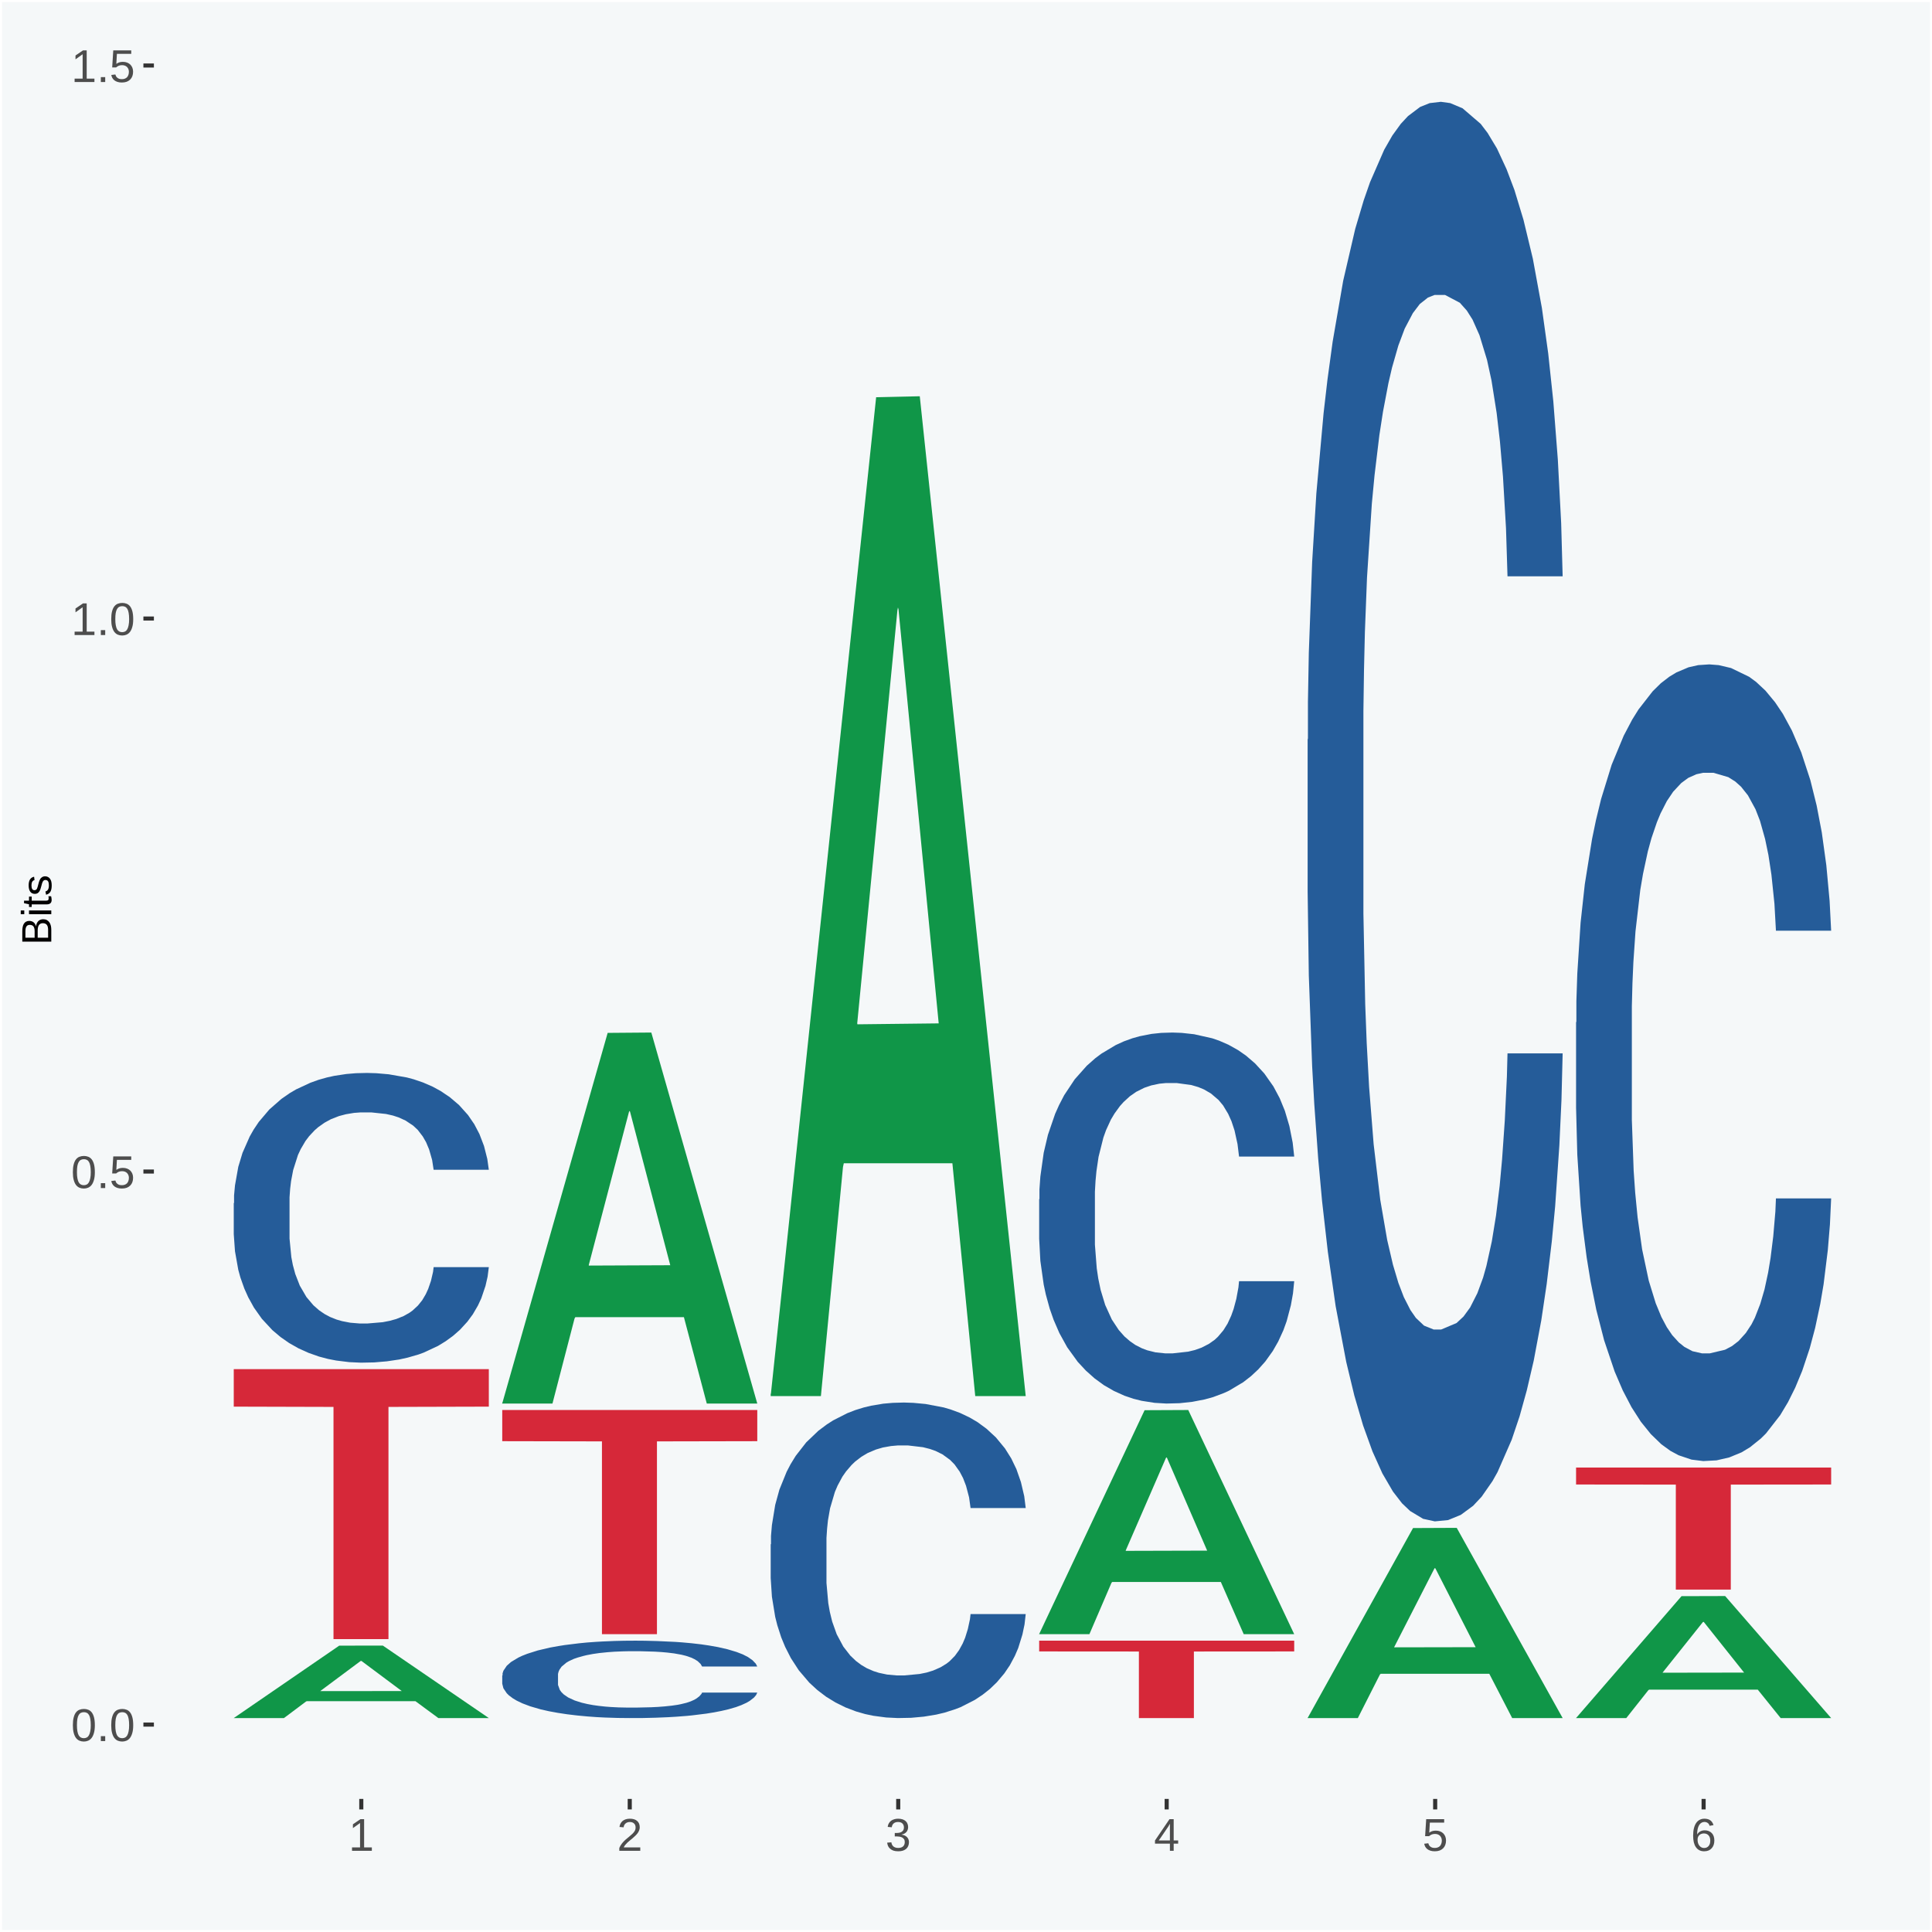 <?xml version="1.0" encoding="UTF-8"?>
<svg xmlns="http://www.w3.org/2000/svg" xmlns:xlink="http://www.w3.org/1999/xlink" width="504pt" height="504pt" viewBox="0 0 504 504" version="1.1">
<defs>
<g>
<symbol overflow="visible" id="glyph0-0">
<path style="stroke:none;" d="M 0.406 0 L 0.406 -8 L 3.594 -8 L 3.594 0 Z M 0.797 -0.406 L 3.188 -0.406 L 3.188 -7.594 L 0.797 -7.594 Z M 0.797 -0.406 "/>
</symbol>
<symbol overflow="visible" id="glyph0-1">
<path style="stroke:none;" d="M 6.203 -4.125 C 6.203 -3.332 6.125 -2.664 5.969 -2.125 C 5.82 -1.582 5.617 -1.145 5.359 -0.812 C 5.098 -0.477 4.789 -0.238 4.438 -0.094 C 4.094 0.051 3.723 0.125 3.328 0.125 C 2.922 0.125 2.539 0.051 2.188 -0.094 C 1.844 -0.238 1.539 -0.477 1.281 -0.812 C 1.031 -1.145 0.832 -1.582 0.688 -2.125 C 0.539 -2.664 0.469 -3.332 0.469 -4.125 C 0.469 -4.957 0.539 -5.645 0.688 -6.188 C 0.832 -6.738 1.035 -7.176 1.297 -7.5 C 1.555 -7.82 1.859 -8.047 2.203 -8.172 C 2.555 -8.305 2.941 -8.375 3.359 -8.375 C 3.754 -8.375 4.125 -8.305 4.469 -8.172 C 4.812 -8.047 5.113 -7.82 5.375 -7.5 C 5.633 -7.176 5.836 -6.738 5.984 -6.188 C 6.129 -5.645 6.203 -4.957 6.203 -4.125 Z M 5.141 -4.125 C 5.141 -4.781 5.098 -5.328 5.016 -5.766 C 4.941 -6.203 4.828 -6.551 4.672 -6.812 C 4.516 -7.07 4.328 -7.254 4.109 -7.359 C 3.891 -7.473 3.641 -7.531 3.359 -7.531 C 3.055 -7.531 2.789 -7.473 2.562 -7.359 C 2.344 -7.254 2.156 -7.07 2 -6.812 C 1.844 -6.551 1.723 -6.203 1.641 -5.766 C 1.566 -5.328 1.531 -4.781 1.531 -4.125 C 1.531 -3.5 1.57 -2.969 1.656 -2.531 C 1.738 -2.094 1.852 -1.742 2 -1.484 C 2.156 -1.223 2.344 -1.035 2.562 -0.922 C 2.789 -0.805 3.047 -0.75 3.328 -0.75 C 3.609 -0.75 3.859 -0.805 4.078 -0.922 C 4.305 -1.035 4.492 -1.223 4.641 -1.484 C 4.797 -1.742 4.914 -2.094 5 -2.531 C 5.094 -2.969 5.141 -3.5 5.141 -4.125 Z M 5.141 -4.125 "/>
</symbol>
<symbol overflow="visible" id="glyph0-2">
<path style="stroke:none;" d="M 1.094 0 L 1.094 -1.281 L 2.234 -1.281 L 2.234 0 Z M 1.094 0 "/>
</symbol>
<symbol overflow="visible" id="glyph0-3">
<path style="stroke:none;" d="M 6.172 -2.688 C 6.172 -2.27 6.109 -1.891 5.984 -1.547 C 5.859 -1.203 5.672 -0.906 5.422 -0.656 C 5.18 -0.414 4.879 -0.223 4.516 -0.078 C 4.148 0.055 3.723 0.125 3.234 0.125 C 2.805 0.125 2.43 0.07 2.109 -0.031 C 1.785 -0.133 1.508 -0.273 1.281 -0.453 C 1.062 -0.629 0.883 -0.836 0.75 -1.078 C 0.625 -1.316 0.535 -1.57 0.484 -1.844 L 1.547 -1.969 C 1.586 -1.812 1.645 -1.66 1.719 -1.516 C 1.801 -1.367 1.91 -1.238 2.047 -1.125 C 2.18 -1.008 2.348 -0.914 2.547 -0.844 C 2.742 -0.781 2.984 -0.75 3.266 -0.75 C 3.535 -0.75 3.781 -0.789 4 -0.875 C 4.227 -0.957 4.422 -1.078 4.578 -1.234 C 4.734 -1.398 4.852 -1.602 4.938 -1.844 C 5.031 -2.082 5.078 -2.359 5.078 -2.672 C 5.078 -2.922 5.035 -3.148 4.953 -3.359 C 4.867 -3.578 4.75 -3.766 4.594 -3.922 C 4.445 -4.078 4.258 -4.195 4.031 -4.281 C 3.812 -4.363 3.562 -4.406 3.281 -4.406 C 3.113 -4.406 2.953 -4.391 2.797 -4.359 C 2.648 -4.328 2.516 -4.285 2.391 -4.234 C 2.266 -4.18 2.148 -4.117 2.047 -4.047 C 1.941 -3.973 1.844 -3.895 1.75 -3.812 L 0.719 -3.812 L 1 -8.25 L 5.688 -8.25 L 5.688 -7.359 L 1.953 -7.359 L 1.797 -4.734 C 1.984 -4.879 2.219 -5.004 2.5 -5.109 C 2.781 -5.211 3.113 -5.266 3.5 -5.266 C 3.914 -5.266 4.285 -5.203 4.609 -5.078 C 4.941 -4.953 5.223 -4.773 5.453 -4.547 C 5.68 -4.316 5.859 -4.047 5.984 -3.734 C 6.109 -3.422 6.172 -3.07 6.172 -2.688 Z M 6.172 -2.688 "/>
</symbol>
<symbol overflow="visible" id="glyph0-4">
<path style="stroke:none;" d="M 0.922 0 L 0.922 -0.891 L 3.016 -0.891 L 3.016 -7.25 L 1.156 -5.922 L 1.156 -6.922 L 3.109 -8.25 L 4.078 -8.25 L 4.078 -0.891 L 6.094 -0.891 L 6.094 0 Z M 0.922 0 "/>
</symbol>
<symbol overflow="visible" id="glyph0-5">
<path style="stroke:none;" d="M 0.609 0 L 0.609 -0.75 C 0.805 -1.207 1.047 -1.609 1.328 -1.953 C 1.617 -2.305 1.922 -2.625 2.234 -2.906 C 2.555 -3.188 2.867 -3.445 3.172 -3.688 C 3.484 -3.938 3.766 -4.18 4.016 -4.422 C 4.266 -4.66 4.469 -4.91 4.625 -5.172 C 4.781 -5.441 4.859 -5.742 4.859 -6.078 C 4.859 -6.316 4.82 -6.523 4.75 -6.703 C 4.676 -6.879 4.57 -7.023 4.438 -7.141 C 4.312 -7.266 4.156 -7.359 3.969 -7.422 C 3.781 -7.484 3.578 -7.516 3.359 -7.516 C 3.141 -7.516 2.938 -7.484 2.75 -7.422 C 2.57 -7.367 2.41 -7.281 2.266 -7.156 C 2.117 -7.039 2 -6.895 1.906 -6.719 C 1.812 -6.551 1.754 -6.352 1.734 -6.125 L 0.656 -6.219 C 0.688 -6.508 0.766 -6.785 0.891 -7.047 C 1.023 -7.316 1.203 -7.551 1.422 -7.75 C 1.648 -7.945 1.922 -8.098 2.234 -8.203 C 2.555 -8.316 2.93 -8.375 3.359 -8.375 C 3.766 -8.375 4.125 -8.328 4.438 -8.234 C 4.758 -8.141 5.031 -7.992 5.25 -7.797 C 5.477 -7.609 5.648 -7.375 5.766 -7.094 C 5.879 -6.812 5.938 -6.488 5.938 -6.125 C 5.938 -5.844 5.883 -5.578 5.781 -5.328 C 5.688 -5.078 5.555 -4.836 5.391 -4.609 C 5.223 -4.379 5.031 -4.16 4.812 -3.953 C 4.594 -3.742 4.363 -3.535 4.125 -3.328 C 3.895 -3.129 3.656 -2.93 3.406 -2.734 C 3.164 -2.535 2.938 -2.336 2.719 -2.141 C 2.508 -1.941 2.32 -1.738 2.156 -1.531 C 1.988 -1.332 1.859 -1.117 1.766 -0.891 L 6.078 -0.891 L 6.078 0 Z M 0.609 0 "/>
</symbol>
<symbol overflow="visible" id="glyph0-6">
<path style="stroke:none;" d="M 6.141 -2.281 C 6.141 -1.906 6.078 -1.566 5.953 -1.266 C 5.836 -0.973 5.66 -0.723 5.422 -0.516 C 5.18 -0.305 4.883 -0.145 4.531 -0.031 C 4.188 0.07 3.789 0.125 3.344 0.125 C 2.832 0.125 2.398 0.062 2.047 -0.062 C 1.703 -0.195 1.414 -0.367 1.188 -0.578 C 0.957 -0.785 0.785 -1.02 0.672 -1.281 C 0.566 -1.551 0.492 -1.832 0.453 -2.125 L 1.547 -2.219 C 1.578 -2 1.633 -1.801 1.719 -1.625 C 1.801 -1.445 1.914 -1.289 2.062 -1.156 C 2.207 -1.031 2.383 -0.93 2.594 -0.859 C 2.801 -0.785 3.051 -0.75 3.344 -0.75 C 3.875 -0.75 4.289 -0.879 4.594 -1.141 C 4.895 -1.41 5.047 -1.801 5.047 -2.312 C 5.047 -2.613 4.977 -2.859 4.844 -3.047 C 4.707 -3.234 4.539 -3.379 4.344 -3.484 C 4.145 -3.586 3.926 -3.656 3.688 -3.688 C 3.445 -3.727 3.227 -3.75 3.031 -3.75 L 2.438 -3.75 L 2.438 -4.656 L 3.016 -4.656 C 3.211 -4.656 3.414 -4.676 3.625 -4.719 C 3.844 -4.758 4.039 -4.832 4.219 -4.938 C 4.395 -5.051 4.539 -5.195 4.656 -5.375 C 4.77 -5.562 4.828 -5.797 4.828 -6.078 C 4.828 -6.523 4.695 -6.875 4.438 -7.125 C 4.188 -7.383 3.801 -7.516 3.281 -7.516 C 2.82 -7.516 2.445 -7.395 2.156 -7.156 C 1.875 -6.914 1.707 -6.578 1.656 -6.141 L 0.594 -6.234 C 0.633 -6.598 0.734 -6.91 0.891 -7.172 C 1.047 -7.441 1.242 -7.664 1.484 -7.844 C 1.734 -8.02 2.008 -8.148 2.312 -8.234 C 2.625 -8.328 2.953 -8.375 3.297 -8.375 C 3.754 -8.375 4.148 -8.316 4.484 -8.203 C 4.816 -8.086 5.086 -7.93 5.297 -7.734 C 5.516 -7.535 5.672 -7.301 5.766 -7.031 C 5.867 -6.77 5.922 -6.488 5.922 -6.188 C 5.922 -5.945 5.883 -5.723 5.812 -5.516 C 5.75 -5.305 5.645 -5.113 5.5 -4.938 C 5.363 -4.77 5.188 -4.625 4.969 -4.5 C 4.75 -4.383 4.488 -4.297 4.188 -4.234 L 4.188 -4.219 C 4.52 -4.176 4.805 -4.098 5.047 -3.984 C 5.297 -3.867 5.5 -3.723 5.656 -3.547 C 5.82 -3.379 5.941 -3.188 6.016 -2.969 C 6.098 -2.75 6.141 -2.52 6.141 -2.281 Z M 6.141 -2.281 "/>
</symbol>
<symbol overflow="visible" id="glyph0-7">
<path style="stroke:none;" d="M 5.156 -1.875 L 5.156 0 L 4.172 0 L 4.172 -1.875 L 0.281 -1.875 L 0.281 -2.688 L 4.062 -8.25 L 5.156 -8.25 L 5.156 -2.703 L 6.328 -2.703 L 6.328 -1.875 Z M 4.172 -7.062 C 4.16 -7.039 4.141 -7.004 4.109 -6.953 C 4.078 -6.898 4.039 -6.836 4 -6.766 C 3.957 -6.691 3.914 -6.617 3.875 -6.547 C 3.844 -6.473 3.812 -6.414 3.781 -6.375 L 1.656 -3.25 C 1.633 -3.219 1.602 -3.176 1.562 -3.125 C 1.531 -3.07 1.492 -3.02 1.453 -2.969 C 1.422 -2.914 1.383 -2.863 1.344 -2.812 C 1.301 -2.77 1.27 -2.734 1.25 -2.703 L 4.172 -2.703 Z M 4.172 -7.062 "/>
</symbol>
<symbol overflow="visible" id="glyph0-8">
<path style="stroke:none;" d="M 6.141 -2.703 C 6.141 -2.285 6.082 -1.906 5.969 -1.562 C 5.852 -1.219 5.68 -0.922 5.453 -0.672 C 5.234 -0.422 4.957 -0.223 4.625 -0.078 C 4.289 0.055 3.91 0.125 3.484 0.125 C 3.004 0.125 2.582 0.031 2.219 -0.156 C 1.863 -0.344 1.566 -0.609 1.328 -0.953 C 1.086 -1.297 0.906 -1.719 0.781 -2.219 C 0.664 -2.727 0.609 -3.301 0.609 -3.938 C 0.609 -4.676 0.676 -5.32 0.812 -5.875 C 0.945 -6.426 1.141 -6.883 1.391 -7.25 C 1.648 -7.625 1.961 -7.906 2.328 -8.094 C 2.691 -8.281 3.102 -8.375 3.562 -8.375 C 3.844 -8.375 4.102 -8.344 4.344 -8.281 C 4.594 -8.227 4.816 -8.133 5.016 -8 C 5.223 -7.875 5.398 -7.703 5.547 -7.484 C 5.703 -7.273 5.828 -7.016 5.922 -6.703 L 4.906 -6.516 C 4.801 -6.867 4.629 -7.125 4.391 -7.281 C 4.148 -7.445 3.867 -7.531 3.547 -7.531 C 3.266 -7.531 3.004 -7.457 2.766 -7.312 C 2.535 -7.176 2.336 -6.973 2.172 -6.703 C 2.004 -6.43 1.875 -6.086 1.781 -5.672 C 1.695 -5.266 1.656 -4.789 1.656 -4.25 C 1.852 -4.602 2.125 -4.875 2.469 -5.062 C 2.812 -5.25 3.207 -5.344 3.656 -5.344 C 4.031 -5.344 4.367 -5.281 4.672 -5.156 C 4.984 -5.031 5.25 -4.852 5.469 -4.625 C 5.688 -4.406 5.852 -4.129 5.969 -3.797 C 6.082 -3.473 6.141 -3.109 6.141 -2.703 Z M 5.078 -2.656 C 5.078 -2.938 5.039 -3.191 4.969 -3.422 C 4.895 -3.66 4.785 -3.859 4.641 -4.016 C 4.504 -4.18 4.332 -4.305 4.125 -4.391 C 3.926 -4.484 3.688 -4.531 3.406 -4.531 C 3.219 -4.531 3.023 -4.5 2.828 -4.438 C 2.629 -4.383 2.453 -4.289 2.297 -4.156 C 2.141 -4.031 2.008 -3.863 1.906 -3.656 C 1.812 -3.457 1.766 -3.207 1.766 -2.906 C 1.766 -2.602 1.801 -2.316 1.875 -2.047 C 1.957 -1.785 2.07 -1.555 2.219 -1.359 C 2.363 -1.172 2.539 -1.02 2.75 -0.906 C 2.957 -0.789 3.191 -0.734 3.453 -0.734 C 3.703 -0.734 3.926 -0.773 4.125 -0.859 C 4.332 -0.953 4.504 -1.082 4.641 -1.25 C 4.785 -1.414 4.895 -1.613 4.969 -1.844 C 5.039 -2.082 5.078 -2.352 5.078 -2.656 Z M 5.078 -2.656 "/>
</symbol>
<symbol overflow="visible" id="glyph1-0">
<path style="stroke:none;" d="M 0 -0.359 L -7.328 -0.359 L -7.328 -3.281 L 0 -3.281 Z M -0.359 -0.734 L -0.359 -2.922 L -6.969 -2.922 L -6.969 -0.734 Z M -0.359 -0.734 "/>
</symbol>
<symbol overflow="visible" id="glyph1-1">
<path style="stroke:none;" d="M -2.125 -6.75 C -1.75 -6.75 -1.426 -6.676 -1.156 -6.531 C -0.883 -6.383 -0.66 -6.18 -0.484 -5.922 C -0.316 -5.672 -0.191 -5.375 -0.109 -5.031 C -0.035 -4.695 0 -4.344 0 -3.969 L 0 -0.906 L -7.562 -0.906 L -7.562 -3.656 C -7.562 -4.07 -7.523 -4.441 -7.453 -4.766 C -7.391 -5.098 -7.281 -5.379 -7.125 -5.609 C -6.977 -5.836 -6.789 -6.008 -6.562 -6.125 C -6.332 -6.25 -6.055 -6.312 -5.734 -6.312 C -5.523 -6.312 -5.328 -6.281 -5.141 -6.219 C -4.953 -6.164 -4.781 -6.078 -4.625 -5.953 C -4.477 -5.836 -4.348 -5.688 -4.234 -5.5 C -4.129 -5.32 -4.047 -5.113 -3.984 -4.875 C -3.953 -5.176 -3.883 -5.441 -3.781 -5.672 C -3.676 -5.91 -3.539 -6.109 -3.375 -6.266 C -3.219 -6.43 -3.031 -6.551 -2.812 -6.625 C -2.602 -6.707 -2.375 -6.75 -2.125 -6.75 Z M -5.609 -5.281 C -6.016 -5.281 -6.305 -5.141 -6.484 -4.859 C -6.66 -4.586 -6.75 -4.188 -6.75 -3.656 L -6.75 -1.922 L -4.344 -1.922 L -4.344 -3.656 C -4.344 -3.957 -4.375 -4.211 -4.438 -4.422 C -4.5 -4.629 -4.582 -4.797 -4.688 -4.922 C -4.801 -5.047 -4.93 -5.133 -5.078 -5.188 C -5.234 -5.25 -5.41 -5.281 -5.609 -5.281 Z M -2.219 -5.719 C -2.457 -5.719 -2.66 -5.672 -2.828 -5.578 C -2.992 -5.492 -3.129 -5.367 -3.234 -5.203 C -3.348 -5.047 -3.426 -4.848 -3.469 -4.609 C -3.52 -4.379 -3.547 -4.125 -3.547 -3.844 L -3.547 -1.922 L -0.828 -1.922 L -0.828 -3.922 C -0.828 -4.18 -0.848 -4.422 -0.891 -4.641 C -0.93 -4.859 -1.004 -5.047 -1.109 -5.203 C -1.211 -5.367 -1.352 -5.492 -1.531 -5.578 C -1.719 -5.672 -1.945 -5.719 -2.219 -5.719 Z M -2.219 -5.719 "/>
</symbol>
<symbol overflow="visible" id="glyph1-2">
<path style="stroke:none;" d="M -7.047 -0.734 L -7.969 -0.734 L -7.969 -1.703 L -7.047 -1.703 Z M 0 -0.734 L -5.812 -0.734 L -5.812 -1.703 L 0 -1.703 Z M 0 -0.734 "/>
</symbol>
<symbol overflow="visible" id="glyph1-3">
<path style="stroke:none;" d="M -0.047 -2.969 C -0.004 -2.82 0.023 -2.672 0.047 -2.516 C 0.078 -2.367 0.094 -2.195 0.094 -2 C 0.094 -1.227 -0.348 -0.844 -1.234 -0.844 L -5.109 -0.844 L -5.109 -0.172 L -5.812 -0.172 L -5.812 -0.875 L -7.109 -1.156 L -7.109 -1.812 L -5.812 -1.812 L -5.812 -2.875 L -5.109 -2.875 L -5.109 -1.812 L -1.438 -1.812 C -1.156 -1.812 -0.957 -1.852 -0.844 -1.938 C -0.738 -2.031 -0.688 -2.191 -0.688 -2.422 C -0.688 -2.516 -0.691 -2.602 -0.703 -2.688 C -0.711 -2.77 -0.727 -2.863 -0.75 -2.969 Z M -0.047 -2.969 "/>
</symbol>
<symbol overflow="visible" id="glyph1-4">
<path style="stroke:none;" d="M -1.609 -5.109 C -1.336 -5.109 -1.094 -5.051 -0.875 -4.938 C -0.664 -4.832 -0.488 -4.68 -0.344 -4.484 C -0.195 -4.285 -0.082 -4.039 0 -3.75 C 0.07 -3.457 0.109 -3.125 0.109 -2.75 C 0.109 -2.406 0.082 -2.098 0.031 -1.828 C -0.02 -1.555 -0.102 -1.316 -0.219 -1.109 C -0.332 -0.91 -0.484 -0.742 -0.672 -0.609 C -0.859 -0.473 -1.086 -0.375 -1.359 -0.312 L -1.531 -1.156 C -1.219 -1.238 -0.988 -1.41 -0.844 -1.672 C -0.695 -1.93 -0.625 -2.289 -0.625 -2.75 C -0.625 -2.957 -0.641 -3.145 -0.672 -3.312 C -0.703 -3.488 -0.75 -3.641 -0.812 -3.766 C -0.883 -3.891 -0.977 -3.984 -1.094 -4.047 C -1.207 -4.117 -1.352 -4.156 -1.531 -4.156 C -1.707 -4.156 -1.848 -4.113 -1.953 -4.031 C -2.066 -3.957 -2.16 -3.844 -2.234 -3.688 C -2.316 -3.539 -2.383 -3.363 -2.438 -3.156 C -2.5 -2.945 -2.562 -2.719 -2.625 -2.469 C -2.688 -2.238 -2.754 -2.008 -2.828 -1.781 C -2.898 -1.551 -3 -1.344 -3.125 -1.156 C -3.25 -0.969 -3.398 -0.816 -3.578 -0.703 C -3.766 -0.586 -4 -0.531 -4.281 -0.531 C -4.812 -0.531 -5.211 -0.719 -5.484 -1.094 C -5.766 -1.477 -5.906 -2.031 -5.906 -2.75 C -5.906 -3.395 -5.789 -3.906 -5.562 -4.281 C -5.332 -4.656 -4.973 -4.895 -4.484 -5 L -4.375 -4.125 C -4.52 -4.094 -4.645 -4.035 -4.75 -3.953 C -4.852 -3.867 -4.938 -3.766 -5 -3.641 C -5.062 -3.516 -5.102 -3.375 -5.125 -3.219 C -5.156 -3.07 -5.172 -2.914 -5.172 -2.75 C -5.172 -2.312 -5.102 -1.988 -4.969 -1.781 C -4.844 -1.582 -4.645 -1.484 -4.375 -1.484 C -4.219 -1.484 -4.086 -1.52 -3.984 -1.594 C -3.879 -1.664 -3.789 -1.77 -3.719 -1.906 C -3.656 -2.051 -3.598 -2.219 -3.547 -2.406 C -3.492 -2.602 -3.438 -2.816 -3.375 -3.047 C -3.332 -3.203 -3.289 -3.359 -3.25 -3.516 C -3.207 -3.68 -3.156 -3.836 -3.094 -3.984 C -3.031 -4.141 -2.957 -4.285 -2.875 -4.422 C -2.789 -4.555 -2.688 -4.672 -2.562 -4.766 C -2.445 -4.867 -2.312 -4.953 -2.156 -5.016 C -2 -5.078 -1.816 -5.109 -1.609 -5.109 Z M -1.609 -5.109 "/>
</symbol>
</g>
<clipPath id="clip1">
  <path d="M 40.148 5.48 L 498.52 5.48 L 498.52 469.281 L 40.148 469.281 Z M 40.148 5.48 "/>
</clipPath>
</defs>
<g id="surface1">
<rect x="0" y="0" width="504" height="504" style="fill:rgb(96.078%,97.255%,97.647%);fill-opacity:1;stroke:none;"/>
<path style="fill:none;stroke-width:1.07;stroke-linecap:round;stroke-linejoin:round;stroke:rgb(100%,100%,100%);stroke-opacity:1;stroke-miterlimit:10;" d="M 0 0 L 504 0 L 504 504 L 0 504 Z M 0 0 " transform="matrix(1,0,0,-1,0,504)"/>
<g clip-path="url(#clip1)" clip-rule="nonzero">
<path style=" stroke:none;fill-rule:nonzero;fill:rgb(96.078%,97.255%,97.647%);fill-opacity:1;" d="M 40.148 469.281 L 498.52 469.281 L 498.52 5.48 L 40.148 5.48 Z M 40.148 469.281 "/>
</g>
<path style=" stroke:none;fill-rule:nonzero;fill:rgb(6.274%,58.824%,28.235%);fill-opacity:1;" d="M 60.98 448.16 L 61.051 448.141 L 88.488 429.301 L 99.871 429.281 L 127.52 448.191 L 114.352 448.191 L 108.379 443.789 L 80.051 443.789 L 79.852 443.859 L 74.078 448.191 L 60.98 448.191 L 60.98 448.16 L 83.621 441.16 L 104.809 441.141 L 94.32 433.309 L 94.18 433.281 L 94.039 433.328 L 83.551 441.141 L 83.621 441.16 Z M 60.98 448.16 "/>
<path style=" stroke:none;fill-rule:nonzero;fill:rgb(14.51%,36.078%,60.001%);fill-opacity:1;" d="M 60.98 313.859 L 61.059 313.789 L 61.059 311.859 L 61.301 309.23 L 62.16 304.398 L 63.262 300.75 L 65.148 296.469 L 66.172 294.672 L 67.512 292.672 L 70.262 289.43 L 73.41 286.672 L 75.609 285.148 L 77.262 284.18 L 80.961 282.461 L 83.078 281.699 L 85.281 281.078 L 87.172 280.66 L 90.32 280.18 L 92.828 279.969 L 95.738 279.898 L 98.18 279.969 L 101.41 280.25 L 106.129 281.078 L 107.93 281.559 L 110.371 282.391 L 112.891 283.488 L 114.93 284.602 L 117.289 286.18 L 119.73 288.25 L 122.09 290.879 L 123.738 293.289 L 125.078 295.852 L 126.262 298.949 L 127.121 302.328 L 127.52 305.16 L 113.121 305.16 L 112.73 302.609 L 111.941 299.852 L 111.16 297.988 L 110.289 296.469 L 108.961 294.738 L 107.781 293.641 L 105.809 292.328 L 104 291.5 L 102.512 291.012 L 100.699 290.602 L 96.852 290.191 L 94.09 290.191 L 92.359 290.32 L 90.238 290.672 L 88.43 291.148 L 86.309 291.98 L 84.66 292.879 L 83 294.051 L 82.059 294.879 L 80.641 296.398 L 79.699 297.641 L 78.441 299.781 L 77.73 301.301 L 76.48 305.23 L 75.93 308.129 L 75.691 310.129 L 75.531 312.34 L 75.531 323.109 L 76 327.941 L 76.398 330.012 L 77.031 332.352 L 78.211 335.391 L 79.941 338.359 L 81.75 340.5 L 83.238 341.809 L 84.66 342.781 L 86.07 343.539 L 87.801 344.23 L 89.219 344.641 L 91.34 345.051 L 93.859 345.262 L 95.82 345.262 L 99.828 344.922 L 101.641 344.57 L 103.371 344.09 L 105.262 343.328 L 106.75 342.5 L 107.621 341.879 L 109.031 340.57 L 110.141 339.191 L 111.078 337.602 L 111.711 336.219 L 112.422 334.148 L 112.969 331.801 L 113.121 330.559 L 127.52 330.559 L 127.199 333.051 L 126.648 335.461 L 125.551 338.699 L 124.68 340.57 L 123.352 342.852 L 121.93 344.781 L 119.969 346.922 L 118.16 348.5 L 116.27 349.879 L 114.23 351.129 L 110.531 352.852 L 109.191 353.34 L 106.359 354.16 L 104.16 354.648 L 100.93 355.129 L 97.629 355.41 L 94.172 355.48 L 91.102 355.34 L 87.719 354.922 L 85.602 354.512 L 83.238 353.891 L 80.488 352.922 L 77.891 351.75 L 75.449 350.371 L 73.172 348.781 L 71.051 346.988 L 68.301 344.02 L 66.25 341.121 L 64.762 338.43 L 63.738 336.148 L 62.711 333.25 L 62.16 331.25 L 61.301 326.422 L 60.98 321.93 Z M 60.98 313.859 "/>
<path style=" stroke:none;fill-rule:nonzero;fill:rgb(83.922%,15.686%,22.353%);fill-opacity:1;" d="M 60.98 357.172 L 127.52 357.172 L 127.52 366.949 L 101.34 367.02 L 101.34 427.59 L 87 427.59 L 87 367.02 L 60.98 366.949 Z M 60.98 357.172 "/>
<path style=" stroke:none;fill-rule:nonzero;fill:rgb(6.274%,58.824%,28.235%);fill-opacity:1;" d="M 131.02 365.949 L 131.09 365.859 L 158.52 269.449 L 169.91 269.359 L 197.551 366.141 L 184.379 366.141 L 178.41 343.602 L 150.09 343.602 L 149.879 343.961 L 144.121 366.141 L 131.02 366.141 L 131.02 365.949 L 153.648 330.148 L 174.852 330.059 L 164.352 289.988 L 164.219 289.801 L 164.078 290.078 L 153.578 330.059 L 153.648 330.148 Z M 131.02 365.949 "/>
<path style=" stroke:none;fill-rule:nonzero;fill:rgb(14.51%,36.078%,60.001%);fill-opacity:1;" d="M 131.02 437.078 L 131.102 437.059 L 131.102 436.539 L 131.328 435.84 L 132.199 434.551 L 133.301 433.57 L 135.191 432.43 L 136.211 431.949 L 137.551 431.422 L 140.301 430.551 L 143.441 429.809 L 145.648 429.41 L 147.301 429.148 L 150.988 428.691 L 153.121 428.48 L 155.32 428.32 L 157.211 428.211 L 160.352 428.078 L 162.871 428.02 L 165.781 428 L 168.219 428.02 L 171.441 428.102 L 176.16 428.32 L 177.969 428.449 L 180.41 428.672 L 182.922 428.961 L 184.969 429.262 L 187.328 429.68 L 189.762 430.238 L 192.121 430.941 L 193.77 431.578 L 195.109 432.262 L 196.289 433.09 L 197.16 434 L 197.551 434.75 L 183.16 434.75 L 182.762 434.07 L 181.98 433.328 L 181.191 432.84 L 180.328 432.43 L 178.988 431.969 L 177.809 431.672 L 175.84 431.32 L 174.039 431.102 L 172.539 430.969 L 170.73 430.859 L 166.879 430.75 L 164.129 430.75 L 162.398 430.789 L 160.27 430.879 L 158.461 431.012 L 156.34 431.23 L 154.691 431.469 L 153.039 431.781 L 152.09 432.012 L 150.68 432.41 L 149.73 432.738 L 148.48 433.309 L 147.77 433.719 L 146.512 434.77 L 145.961 435.551 L 145.719 436.078 L 145.57 436.672 L 145.57 439.551 L 146.039 440.84 L 146.43 441.391 L 147.059 442.02 L 148.238 442.828 L 149.969 443.621 L 151.781 444.191 L 153.27 444.539 L 154.691 444.801 L 156.102 445 L 157.84 445.191 L 159.25 445.301 L 161.371 445.41 L 163.891 445.461 L 165.859 445.461 L 169.871 445.371 L 171.68 445.281 L 173.41 445.148 L 175.289 444.949 L 176.789 444.73 L 177.648 444.559 L 179.07 444.211 L 180.172 443.84 L 181.109 443.422 L 181.738 443.051 L 182.449 442.5 L 183 441.871 L 183.16 441.539 L 197.551 441.539 L 197.238 442.199 L 196.68 442.852 L 195.578 443.711 L 194.719 444.211 L 193.379 444.82 L 191.969 445.34 L 190 445.91 L 188.191 446.328 L 186.301 446.699 L 184.262 447.031 L 180.559 447.488 L 179.23 447.621 L 176.391 447.84 L 174.191 447.969 L 170.969 448.102 L 167.672 448.18 L 164.211 448.191 L 161.141 448.16 L 157.762 448.051 L 155.629 447.941 L 153.27 447.77 L 150.52 447.512 L 147.93 447.199 L 145.488 446.828 L 143.211 446.41 L 141.078 445.93 L 138.328 445.129 L 136.289 444.359 L 134.789 443.641 L 133.77 443.031 L 132.75 442.262 L 132.199 441.719 L 131.328 440.43 L 131.02 439.23 Z M 131.02 437.078 "/>
<path style=" stroke:none;fill-rule:nonzero;fill:rgb(83.922%,15.686%,22.353%);fill-opacity:1;" d="M 131.02 367.828 L 197.551 367.828 L 197.551 375.961 L 171.379 376.012 L 171.379 426.309 L 157.031 426.309 L 157.031 376.012 L 131.02 375.961 Z M 131.02 367.828 "/>
<path style=" stroke:none;fill-rule:nonzero;fill:rgb(6.274%,58.824%,28.235%);fill-opacity:1;" d="M 201.051 363.699 L 201.121 363.461 L 228.559 103.621 L 239.941 103.371 L 267.578 364.191 L 254.41 364.191 L 248.449 303.461 L 220.121 303.461 L 219.91 304.43 L 214.148 364.191 L 201.051 364.191 L 201.051 363.699 L 223.691 267.211 L 244.879 266.969 L 234.391 158.961 L 234.25 158.469 L 234.109 159.211 L 223.621 266.969 L 223.691 267.211 Z M 201.051 363.699 "/>
<path style=" stroke:none;fill-rule:nonzero;fill:rgb(14.51%,36.078%,60.001%);fill-opacity:1;" d="M 201.051 402.871 L 201.129 402.789 L 201.129 400.691 L 201.371 397.828 L 202.23 392.57 L 203.328 388.578 L 205.219 383.922 L 206.238 381.969 L 207.578 379.789 L 210.328 376.262 L 213.48 373.25 L 215.68 371.602 L 217.328 370.539 L 221.031 368.66 L 223.148 367.84 L 225.352 367.16 L 227.238 366.711 L 230.391 366.18 L 232.898 365.961 L 235.809 365.879 L 238.25 365.961 L 241.469 366.262 L 246.191 367.16 L 248 367.691 L 250.441 368.59 L 252.961 369.789 L 255 370.988 L 257.359 372.719 L 259.801 374.98 L 262.16 377.84 L 263.809 380.469 L 265.148 383.25 L 266.328 386.629 L 267.191 390.309 L 267.578 393.398 L 253.191 393.398 L 252.801 390.609 L 252.012 387.609 L 251.23 385.578 L 250.359 383.922 L 249.02 382.039 L 247.84 380.84 L 245.879 379.41 L 244.07 378.512 L 242.578 377.988 L 240.77 377.531 L 236.91 377.078 L 234.16 377.078 L 232.43 377.23 L 230.309 377.609 L 228.5 378.141 L 226.371 379.039 L 224.719 380.02 L 223.07 381.289 L 222.129 382.199 L 220.711 383.852 L 219.77 385.199 L 218.512 387.531 L 217.801 389.191 L 216.539 393.469 L 215.988 396.629 L 215.762 398.809 L 215.602 401.211 L 215.602 412.941 L 216.07 418.199 L 216.469 420.461 L 217.09 423.012 L 218.27 426.32 L 220 429.551 L 221.809 431.879 L 223.309 433.309 L 224.719 434.359 L 226.141 435.191 L 227.871 435.941 L 229.281 436.391 L 231.41 436.84 L 233.922 437.07 L 235.891 437.07 L 239.898 436.691 L 241.711 436.32 L 243.441 435.789 L 245.328 434.961 L 246.82 434.059 L 247.691 433.391 L 249.102 431.961 L 250.199 430.449 L 251.148 428.719 L 251.781 427.219 L 252.48 424.969 L 253.031 422.41 L 253.191 421.059 L 267.578 421.059 L 267.27 423.762 L 266.719 426.391 L 265.621 429.93 L 264.75 431.961 L 263.422 434.441 L 262 436.539 L 260.031 438.871 L 258.23 440.602 L 256.34 442.102 L 254.289 443.461 L 250.602 445.34 L 249.262 445.859 L 246.43 446.77 L 244.23 447.289 L 241 447.82 L 237.699 448.121 L 234.238 448.191 L 231.172 448.039 L 227.789 447.59 L 225.672 447.141 L 223.309 446.461 L 220.559 445.41 L 217.961 444.129 L 215.52 442.629 L 213.238 440.898 L 211.121 438.949 L 208.371 435.719 L 206.32 432.559 L 204.828 429.629 L 203.801 427.148 L 202.781 423.988 L 202.23 421.809 L 201.371 416.551 L 201.051 411.66 Z M 201.051 402.871 "/>
<path style=" stroke:none;fill-rule:nonzero;fill:rgb(6.274%,58.824%,28.235%);fill-opacity:1;" d="M 271.09 426.199 L 271.148 426.148 L 298.59 367.879 L 309.98 367.828 L 337.621 426.309 L 324.449 426.309 L 318.48 412.691 L 290.148 412.691 L 289.949 412.91 L 284.191 426.309 L 271.09 426.309 L 271.09 426.199 L 293.719 404.57 L 314.91 404.512 L 304.422 380.289 L 304.281 380.18 L 304.148 380.352 L 293.648 404.512 L 293.719 404.57 Z M 271.09 426.199 "/>
<path style=" stroke:none;fill-rule:nonzero;fill:rgb(14.51%,36.078%,60.001%);fill-opacity:1;" d="M 271.09 312.84 L 271.16 312.75 L 271.16 310.281 L 271.398 306.922 L 272.27 300.73 L 273.371 296.051 L 275.25 290.57 L 276.281 288.27 L 277.609 285.711 L 280.371 281.551 L 283.512 278.02 L 285.711 276.07 L 287.359 274.84 L 291.059 272.629 L 293.18 271.66 L 295.391 270.859 L 297.27 270.328 L 300.422 269.711 L 302.941 269.449 L 305.852 269.359 L 308.281 269.449 L 311.512 269.801 L 316.23 270.859 L 318.039 271.48 L 320.469 272.539 L 322.988 273.949 L 325.031 275.371 L 327.391 277.398 L 329.828 280.051 L 332.191 283.41 L 333.84 286.5 L 335.18 289.77 L 336.359 293.75 L 337.219 298.078 L 337.621 301.711 L 323.23 301.711 L 322.828 298.441 L 322.051 294.898 L 321.262 292.512 L 320.391 290.57 L 319.059 288.359 L 317.879 286.949 L 315.91 285.27 L 314.102 284.211 L 312.609 283.59 L 310.801 283.059 L 306.949 282.531 L 304.191 282.531 L 302.461 282.699 L 300.34 283.148 L 298.531 283.762 L 296.41 284.82 L 294.762 285.969 L 293.109 287.48 L 292.16 288.539 L 290.75 290.48 L 289.801 292.07 L 288.539 294.809 L 287.84 296.762 L 286.578 301.789 L 286.031 305.512 L 285.789 308.07 L 285.629 310.898 L 285.629 324.68 L 286.109 330.871 L 286.5 333.52 L 287.129 336.531 L 288.309 340.422 L 290.039 344.219 L 291.852 346.961 L 293.34 348.641 L 294.762 349.871 L 296.172 350.852 L 297.898 351.73 L 299.32 352.262 L 301.441 352.789 L 303.961 353.051 L 305.922 353.051 L 309.941 352.609 L 311.738 352.172 L 313.469 351.551 L 315.359 350.578 L 316.859 349.52 L 317.719 348.719 L 319.141 347.039 L 320.238 345.281 L 321.18 343.238 L 321.809 341.48 L 322.52 338.828 L 323.07 335.82 L 323.23 334.23 L 337.621 334.23 L 337.301 337.41 L 336.75 340.5 L 335.648 344.66 L 334.789 347.039 L 333.449 349.961 L 332.031 352.441 L 330.07 355.18 L 328.262 357.211 L 326.371 358.98 L 324.328 360.57 L 320.629 362.781 L 319.289 363.398 L 316.461 364.461 L 314.262 365.07 L 311.039 365.691 L 307.73 366.051 L 304.27 366.141 L 301.211 365.961 L 297.82 365.43 L 295.699 364.898 L 293.34 364.102 L 290.59 362.859 L 287.988 361.359 L 285.559 359.59 L 283.281 357.559 L 281.148 355.262 L 278.398 351.461 L 276.352 347.75 L 274.859 344.301 L 273.84 341.391 L 272.82 337.68 L 272.27 335.109 L 271.398 328.93 L 271.09 323.18 Z M 271.09 312.84 "/>
<path style=" stroke:none;fill-rule:nonzero;fill:rgb(83.922%,15.686%,22.353%);fill-opacity:1;" d="M 271.09 428 L 337.621 428 L 337.621 430.809 L 311.449 430.828 L 311.449 448.191 L 297.102 448.191 L 297.102 430.828 L 271.09 430.809 Z M 271.09 428 "/>
<path style=" stroke:none;fill-rule:nonzero;fill:rgb(6.274%,58.824%,28.235%);fill-opacity:1;" d="M 341.121 448.102 L 341.191 448.051 L 368.621 398.621 L 380.012 398.57 L 407.648 448.191 L 394.48 448.191 L 388.512 436.641 L 360.191 436.641 L 359.98 436.828 L 354.219 448.191 L 341.121 448.191 L 341.121 448.102 L 363.75 429.738 L 384.949 429.699 L 374.449 409.148 L 374.32 409.059 L 374.18 409.199 L 363.691 429.699 L 363.75 429.738 Z M 341.121 448.102 "/>
<path style=" stroke:none;fill-rule:nonzero;fill:rgb(14.51%,36.078%,60.001%);fill-opacity:1;" d="M 341.121 192.949 L 341.199 192.609 L 341.199 183.141 L 341.43 170.289 L 342.301 146.621 L 343.398 128.699 L 345.289 107.73 L 346.309 98.93 L 347.648 89.129 L 350.398 73.23 L 353.539 59.699 L 355.75 52.262 L 357.398 47.531 L 361.09 39.07 L 363.219 35.352 L 365.422 32.309 L 367.309 30.281 L 370.449 27.91 L 372.969 26.898 L 375.879 26.559 L 378.32 26.898 L 381.539 28.25 L 386.262 32.309 L 388.07 34.68 L 390.512 38.738 L 393.02 44.148 L 395.07 49.559 L 397.43 57.34 L 399.871 67.48 L 402.23 80.328 L 403.879 92.172 L 405.211 104.68 L 406.391 119.898 L 407.262 136.469 L 407.648 150.34 L 393.262 150.34 L 392.871 137.828 L 392.078 124.301 L 391.289 115.172 L 390.43 107.73 L 389.09 99.27 L 387.91 93.859 L 385.949 87.441 L 384.141 83.379 L 382.641 81.012 L 380.828 78.98 L 376.98 76.949 L 374.23 76.949 L 372.5 77.629 L 370.371 79.32 L 368.57 81.691 L 366.441 85.738 L 364.789 90.141 L 363.141 95.891 L 362.199 99.949 L 360.781 107.391 L 359.84 113.48 L 358.578 123.961 L 357.871 131.398 L 356.609 150.68 L 356.059 164.879 L 355.828 174.691 L 355.672 185.512 L 355.672 238.27 L 356.141 261.941 L 356.531 272.09 L 357.16 283.59 L 358.34 298.469 L 360.07 313.012 L 361.879 323.488 L 363.379 329.922 L 364.789 334.648 L 366.211 338.371 L 367.941 341.762 L 369.352 343.789 L 371.48 345.809 L 373.988 346.828 L 375.961 346.828 L 379.969 345.141 L 381.781 343.449 L 383.512 341.078 L 385.398 337.359 L 386.891 333.301 L 387.75 330.262 L 389.172 323.828 L 390.27 317.07 L 391.219 309.289 L 391.84 302.531 L 392.551 292.379 L 393.102 280.879 L 393.262 274.789 L 407.648 274.789 L 407.34 286.969 L 406.789 298.809 L 405.691 314.699 L 404.82 323.828 L 403.48 334.988 L 402.07 344.461 L 400.102 354.949 L 398.289 362.719 L 396.41 369.488 L 394.359 375.578 L 390.66 384.031 L 389.328 386.398 L 386.5 390.461 L 384.289 392.82 L 381.07 395.191 L 377.77 396.539 L 374.309 396.879 L 371.238 396.211 L 367.859 394.18 L 365.73 392.148 L 363.379 389.102 L 360.621 384.371 L 358.031 378.621 L 355.59 371.859 L 353.309 364.078 L 351.191 355.281 L 348.43 340.738 L 346.391 326.539 L 344.891 313.352 L 343.871 302.191 L 342.852 287.98 L 342.301 278.18 L 341.43 254.5 L 341.121 232.52 Z M 341.121 192.949 "/>
<path style=" stroke:none;fill-rule:nonzero;fill:rgb(6.274%,58.824%,28.235%);fill-opacity:1;" d="M 411.148 448.129 L 411.219 448.102 L 438.66 416.391 L 450.039 416.359 L 477.691 448.191 L 464.52 448.191 L 458.551 440.781 L 430.219 440.781 L 430.02 440.898 L 424.25 448.191 L 411.148 448.191 L 411.148 448.129 L 433.789 436.359 L 454.98 436.328 L 444.488 423.148 L 444.352 423.09 L 444.211 423.18 L 433.719 436.328 L 433.789 436.359 Z M 411.148 448.129 "/>
<path style=" stroke:none;fill-rule:nonzero;fill:rgb(14.51%,36.078%,60.001%);fill-opacity:1;" d="M 411.148 266.699 L 411.23 266.512 L 411.23 261.199 L 411.469 253.98 L 412.328 240.699 L 413.43 230.641 L 415.32 218.871 L 416.34 213.941 L 417.68 208.43 L 420.43 199.512 L 423.578 191.922 L 425.781 187.738 L 427.43 185.09 L 431.129 180.34 L 433.25 178.25 L 435.449 176.551 L 437.34 175.41 L 440.488 174.078 L 443 173.512 L 445.91 173.32 L 448.352 173.512 L 451.578 174.27 L 456.289 176.551 L 458.102 177.879 L 460.539 180.148 L 463.059 183.191 L 465.102 186.23 L 467.461 190.59 L 469.898 196.289 L 472.262 203.5 L 473.91 210.141 L 475.25 217.16 L 476.43 225.699 L 477.289 235 L 477.691 242.789 L 463.289 242.789 L 462.898 235.762 L 462.109 228.172 L 461.328 223.051 L 460.461 218.871 L 459.129 214.129 L 457.949 211.09 L 455.98 207.48 L 454.172 205.211 L 452.68 203.879 L 450.871 202.738 L 447.012 201.602 L 444.262 201.602 L 442.531 201.98 L 440.41 202.93 L 438.602 204.262 L 436.48 206.531 L 434.82 209 L 433.172 212.23 L 432.23 214.512 L 430.809 218.68 L 429.871 222.102 L 428.609 227.98 L 427.898 232.16 L 426.648 242.98 L 426.102 250.949 L 425.859 256.449 L 425.699 262.52 L 425.699 292.129 L 426.172 305.422 L 426.57 311.109 L 427.199 317.57 L 428.379 325.922 L 430.109 334.078 L 431.922 339.961 L 433.41 343.57 L 434.82 346.219 L 436.238 348.309 L 437.969 350.211 L 439.391 351.352 L 441.512 352.488 L 444.031 353.059 L 445.988 353.059 L 450 352.109 L 451.809 351.16 L 453.539 349.828 L 455.43 347.738 L 456.922 345.469 L 457.789 343.762 L 459.199 340.148 L 460.309 336.359 L 461.25 331.988 L 461.879 328.191 L 462.59 322.5 L 463.141 316.051 L 463.289 312.629 L 477.691 312.629 L 477.371 319.461 L 476.82 326.109 L 475.719 335.031 L 474.852 340.148 L 473.52 346.41 L 472.102 351.73 L 470.141 357.609 L 468.328 361.98 L 466.441 365.77 L 464.391 369.191 L 460.699 373.93 L 459.359 375.262 L 456.531 377.539 L 454.328 378.871 L 451.102 380.199 L 447.801 380.961 L 444.34 381.148 L 441.27 380.77 L 437.891 379.629 L 435.77 378.488 L 433.41 376.781 L 430.66 374.121 L 428.059 370.898 L 425.621 367.102 L 423.34 362.738 L 421.219 357.801 L 418.469 349.641 L 416.422 341.672 L 414.93 334.27 L 413.91 328 L 412.879 320.031 L 412.328 314.531 L 411.469 301.238 L 411.148 288.91 Z M 411.148 266.699 "/>
<path style=" stroke:none;fill-rule:nonzero;fill:rgb(83.922%,15.686%,22.353%);fill-opacity:1;" d="M 411.148 382.84 L 477.691 382.84 L 477.691 387.262 L 451.512 387.289 L 451.512 414.672 L 437.172 414.672 L 437.172 387.289 L 411.148 387.262 Z M 411.148 382.84 "/>
<g style="fill:rgb(30.196%,30.196%,30.196%);fill-opacity:1;">
  <use xlink:href="#glyph0-1" x="18.54" y="454.19"/>
  <use xlink:href="#glyph0-2" x="25.212" y="454.19"/>
  <use xlink:href="#glyph0-1" x="28.548" y="454.19"/>
</g>
<g style="fill:rgb(30.196%,30.196%,30.196%);fill-opacity:1;">
  <use xlink:href="#glyph0-1" x="18.54" y="309.93"/>
  <use xlink:href="#glyph0-2" x="25.212" y="309.93"/>
  <use xlink:href="#glyph0-3" x="28.548" y="309.93"/>
</g>
<g style="fill:rgb(30.196%,30.196%,30.196%);fill-opacity:1;">
  <use xlink:href="#glyph0-4" x="18.54" y="165.66"/>
  <use xlink:href="#glyph0-2" x="25.212" y="165.66"/>
  <use xlink:href="#glyph0-1" x="28.548" y="165.66"/>
</g>
<g style="fill:rgb(30.196%,30.196%,30.196%);fill-opacity:1;">
  <use xlink:href="#glyph0-4" x="18.54" y="21.4"/>
  <use xlink:href="#glyph0-2" x="25.212" y="21.4"/>
  <use xlink:href="#glyph0-3" x="28.548" y="21.4"/>
</g>
<path style="fill:none;stroke-width:1.07;stroke-linecap:butt;stroke-linejoin:round;stroke:rgb(20%,20%,20%);stroke-opacity:1;stroke-miterlimit:10;" d="M 37.41 54.109 L 40.148 54.109 " transform="matrix(1,0,0,-1,0,504)"/>
<path style="fill:none;stroke-width:1.07;stroke-linecap:butt;stroke-linejoin:round;stroke:rgb(20%,20%,20%);stroke-opacity:1;stroke-miterlimit:10;" d="M 37.41 198.379 L 40.148 198.379 " transform="matrix(1,0,0,-1,0,504)"/>
<path style="fill:none;stroke-width:1.07;stroke-linecap:butt;stroke-linejoin:round;stroke:rgb(20%,20%,20%);stroke-opacity:1;stroke-miterlimit:10;" d="M 37.41 342.648 L 40.148 342.648 " transform="matrix(1,0,0,-1,0,504)"/>
<path style="fill:none;stroke-width:1.07;stroke-linecap:butt;stroke-linejoin:round;stroke:rgb(20%,20%,20%);stroke-opacity:1;stroke-miterlimit:10;" d="M 37.41 486.91 L 40.148 486.91 " transform="matrix(1,0,0,-1,0,504)"/>
<path style="fill:none;stroke-width:1.07;stroke-linecap:butt;stroke-linejoin:round;stroke:rgb(20%,20%,20%);stroke-opacity:1;stroke-miterlimit:10;" d="M 94.25 31.98 L 94.25 34.719 " transform="matrix(1,0,0,-1,0,504)"/>
<path style="fill:none;stroke-width:1.07;stroke-linecap:butt;stroke-linejoin:round;stroke:rgb(20%,20%,20%);stroke-opacity:1;stroke-miterlimit:10;" d="M 164.281 31.98 L 164.281 34.719 " transform="matrix(1,0,0,-1,0,504)"/>
<path style="fill:none;stroke-width:1.07;stroke-linecap:butt;stroke-linejoin:round;stroke:rgb(20%,20%,20%);stroke-opacity:1;stroke-miterlimit:10;" d="M 234.32 31.98 L 234.32 34.719 " transform="matrix(1,0,0,-1,0,504)"/>
<path style="fill:none;stroke-width:1.07;stroke-linecap:butt;stroke-linejoin:round;stroke:rgb(20%,20%,20%);stroke-opacity:1;stroke-miterlimit:10;" d="M 304.352 31.98 L 304.352 34.719 " transform="matrix(1,0,0,-1,0,504)"/>
<path style="fill:none;stroke-width:1.07;stroke-linecap:butt;stroke-linejoin:round;stroke:rgb(20%,20%,20%);stroke-opacity:1;stroke-miterlimit:10;" d="M 374.391 31.98 L 374.391 34.719 " transform="matrix(1,0,0,-1,0,504)"/>
<path style="fill:none;stroke-width:1.07;stroke-linecap:butt;stroke-linejoin:round;stroke:rgb(20%,20%,20%);stroke-opacity:1;stroke-miterlimit:10;" d="M 444.422 31.98 L 444.422 34.719 " transform="matrix(1,0,0,-1,0,504)"/>
<g style="fill:rgb(30.196%,30.196%,30.196%);fill-opacity:1;">
  <use xlink:href="#glyph0-4" x="90.91" y="482.82"/>
</g>
<g style="fill:rgb(30.196%,30.196%,30.196%);fill-opacity:1;">
  <use xlink:href="#glyph0-5" x="160.95" y="482.82"/>
</g>
<g style="fill:rgb(30.196%,30.196%,30.196%);fill-opacity:1;">
  <use xlink:href="#glyph0-6" x="230.98" y="482.82"/>
</g>
<g style="fill:rgb(30.196%,30.196%,30.196%);fill-opacity:1;">
  <use xlink:href="#glyph0-7" x="301.02" y="482.82"/>
</g>
<g style="fill:rgb(30.196%,30.196%,30.196%);fill-opacity:1;">
  <use xlink:href="#glyph0-3" x="371.05" y="482.82"/>
</g>
<g style="fill:rgb(30.196%,30.196%,30.196%);fill-opacity:1;">
  <use xlink:href="#glyph0-8" x="441.08" y="482.82"/>
</g>
<g style="fill:rgb(0%,0%,0%);fill-opacity:1;">
  <use xlink:href="#glyph1-1" x="13.38" y="246.55"/>
  <use xlink:href="#glyph1-2" x="13.38" y="239.213"/>
  <use xlink:href="#glyph1-3" x="13.38" y="236.771"/>
  <use xlink:href="#glyph1-4" x="13.38" y="233.713"/>
</g>
</g>
</svg>
